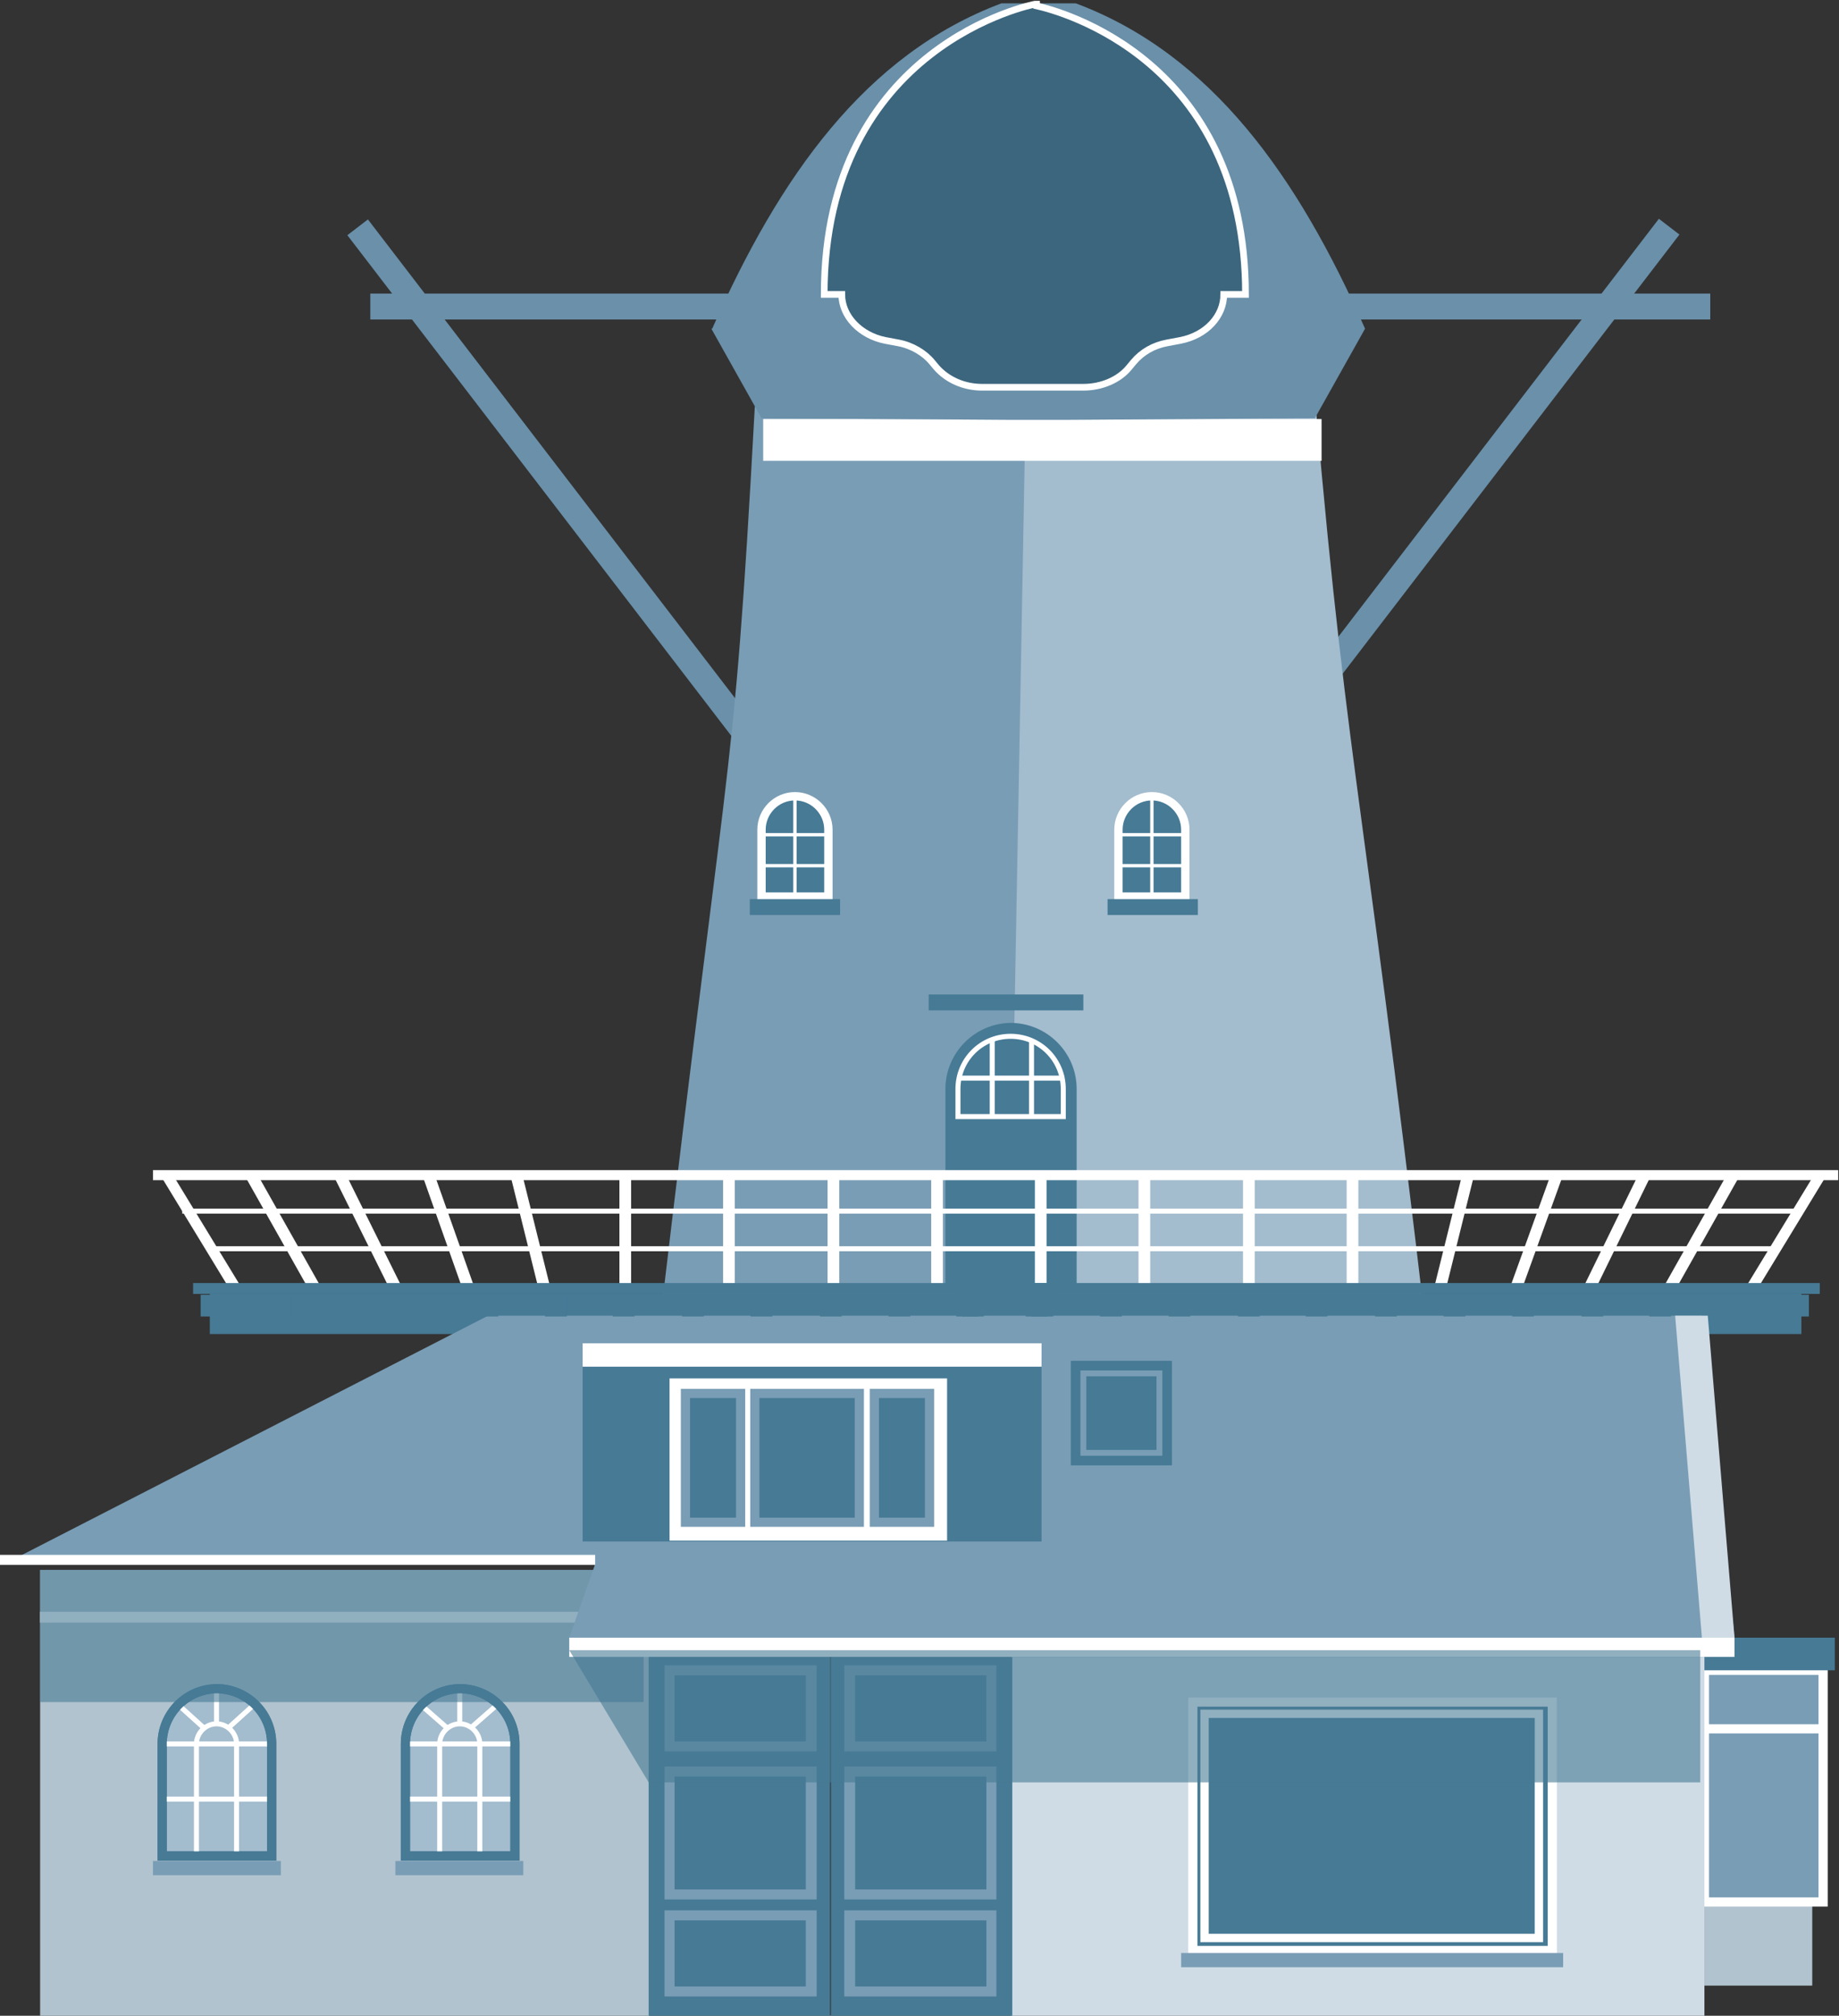 <?xml version="1.0" encoding="UTF-8"?>
<svg id="Laag_2" data-name="Laag 2" xmlns="http://www.w3.org/2000/svg" viewBox="0 0 22 24.1">
  <rect x="0" y="0" width="22" height="24.1" fill="#333333" stroke="none"/>
  <defs>
    <style>
      .cls-1 {
        stroke-width: .11px;
      }

      .cls-1, .cls-2, .cls-3, .cls-4, .cls-5, .cls-6, .cls-7, .cls-8, .cls-9, .cls-10, .cls-11, .cls-12, .cls-13, .cls-14, .cls-15, .cls-16, .cls-17, .cls-18 {
        stroke-miterlimit: 10;
      }

      .cls-1, .cls-2, .cls-3, .cls-5, .cls-6, .cls-7, .cls-10, .cls-11, .cls-12, .cls-13, .cls-14, .cls-15, .cls-18 {
        stroke: #fff;
      }

      .cls-1, .cls-2, .cls-3, .cls-16 {
        fill: none;
      }

      .cls-2 {
        stroke-width: .06px;
      }

      .cls-3, .cls-9, .cls-13, .cls-16, .cls-17, .cls-18 {
        stroke-width: .11px;
      }

      .cls-4 {
        stroke-width: .3px;
      }

      .cls-4, .cls-19, .cls-18 {
        fill: #799db5;
      }

      .cls-4, .cls-16, .cls-17 {
        stroke: #467a95;
      }

      .cls-20 {
        fill: #cfdce6;
      }

      .cls-21 {
        opacity: .6;
      }

      .cls-21, .cls-8, .cls-9, .cls-11, .cls-12, .cls-13, .cls-14, .cls-15, .cls-22 {
        fill: #467a95;
      }

      .cls-5 {
        fill: #3c667e;
        stroke-width: .08px;
      }

      .cls-6 {
        stroke-width: .14px;
      }

      .cls-6, .cls-7, .cls-10 {
        fill: #100300;
      }

      .cls-7 {
        stroke-width: .14px;
      }

      .cls-8 {
        stroke-width: .07px;
      }

      .cls-8, .cls-9 {
        stroke: #799db5;
      }

      .cls-10 {
        stroke-width: .13px;
      }

      .cls-23 {
        fill: #fff;
      }

      .cls-24 {
        fill: #6a90aa;
      }

      .cls-11 {
        stroke-width: .1px;
      }

      .cls-12 {
        stroke-width: .1px;
      }

      .cls-14 {
        stroke-width: .06px;
      }

      .cls-15 {
        stroke-width: .04px;
      }

      .cls-25, .cls-17 {
        fill: #a3bcce;
      }

      .cls-26 {
        fill: #b1c3ce;
      }
    </style>
  </defs>
  <g id="buttons">
    <g>
      <rect class="cls-26" x="20.39" y="22.74" width="1.29" height="1"/>
      <rect class="cls-18" x="20.39" y="19.97" width="1.42" height="2.77"/>
      <rect class="cls-22" x="20.34" y="19.58" width="1.61" height=".39"/>
      <line class="cls-3" x1="20.39" y1="20.67" x2="21.81" y2="20.67"/>
      <rect class="cls-24" x="7.08" y="8.92" width="16.03" height=".31" transform="translate(-1.3 15.52) rotate(-52.5)"/>
      <rect class="cls-24" x="9" y="1.06" width=".31" height="16.03" transform="translate(-3.63 7.45) rotate(-37.5)"/>
      <path class="cls-19" d="M9.04,4.86h3.12s-.23,12.56-.23,12.56h-2.34s-1.88-.02-1.88-.02c1.02-8.87,1.05-7.59,1.32-12.54"/>
      <polygon class="cls-19" points="9.71 16.84 14.65 16.84 13.74 4.86 10.62 4.86 9.71 16.84"/>
      <path class="cls-25" d="M12.27,4.86h3.47c.4,4.62.6,4.67,1.5,12.6l-2.67-.04h-2.53s.23-12.56.23-12.56Z"/>
      <g>
        <path class="cls-12" d="M13.78,9.52h0c.22,0,.4.18.4.4v.8h-.8v-.8c0-.22.18-.4.4-.4Z"/>
        <line class="cls-15" x1="13.78" y1="9.55" x2="13.78" y2="10.76"/>
        <line class="cls-15" x1="13.37" y1="9.98" x2="14.17" y2="9.98"/>
        <line class="cls-15" x1="13.37" y1="10.35" x2="14.17" y2="10.35"/>
        <rect class="cls-22" x="13.25" y="10.75" width="1.08" height=".19"/>
      </g>
      <rect class="cls-26" x=".48" y="18.77" width="7.29" height="5.33"/>
      <rect class="cls-23" x=".48" y="19.27" width="7.22" height=".13"/>
      <rect class="cls-19" x="1.83" y="22.25" width="1.53" height=".17"/>
      <path class="cls-17" d="M2.59,20.19h0c.36,0,.66.29.66.66v1.34h-1.31v-1.34c0-.36.29-.66.66-.66Z"/>
      <line class="cls-2" x1="1.94" y1="20.85" x2="3.25" y2="20.85"/>
      <path class="cls-2" d="M2.35,22.19v-1.34c0-.13.11-.24.24-.24s.24.11.24.24v1.34"/>
      <line class="cls-2" x1="2.59" y1="20.19" x2="2.59" y2="20.6"/>
      <line class="cls-2" x1="1.94" y1="21.51" x2="3.25" y2="21.51"/>
      <line class="cls-2" x1="2.13" y1="20.38" x2="2.44" y2="20.66"/>
      <line class="cls-2" x1="3.04" y1="20.38" x2="2.73" y2="20.66"/>
      <rect class="cls-19" x="4.73" y="22.25" width="1.53" height=".17"/>
      <path class="cls-17" d="M5.5,20.19h0c.36,0,.66.29.66.66v1.34h-1.31v-1.34c0-.36.29-.66.66-.66Z"/>
      <line class="cls-2" x1="4.84" y1="20.85" x2="6.15" y2="20.85"/>
      <path class="cls-2" d="M5.26,22.19v-1.34c0-.13.11-.24.24-.24s.24.11.24.24v1.34"/>
      <line class="cls-2" x1="5.5" y1="20.19" x2="5.5" y2="20.6"/>
      <line class="cls-2" x1="4.84" y1="21.51" x2="6.15" y2="21.51"/>
      <line class="cls-2" x1="5.03" y1="20.38" x2="5.35" y2="20.66"/>
      <line class="cls-2" x1="5.95" y1="20.38" x2="5.63" y2="20.66"/>
      <path class="cls-16" d="M2.59,20.19h0c.36,0,.66.29.66.66v1.34h-1.31v-1.34c0-.36.29-.66.66-.66Z"/>
      <path class="cls-16" d="M5.5,20.19h0c.36,0,.66.29.66.66v1.34h-1.31v-1.34c0-.36.29-.66.66-.66Z"/>
      <rect class="cls-21" x=".48" y="18.77" width="7.22" height="1.58"/>
      <rect class="cls-23" x="9.13" y="5.01" width="6.68" height=".5"/>
      <rect class="cls-1" x="6.74" y="15.9" width="5.95" height=".33"/>
      <rect class="cls-24" x="4.43" y="3.51" width="16.03" height=".31"/>
      <path class="cls-24" d="M8.52,3.93c.8-1.81,1.83-3.28,3.46-3.89h.89c1.63.61,2.66,2.08,3.46,3.89l-.6,1.07-2.95.02h0s-.36,0-.36,0h-.36s0,0,0,0l-2.95-.02-.6-1.07Z"/>
      <path class="cls-5" d="M12.4.05v.02c.27.06,2.5.64,2.5,3.45h-.26c0,.26-.21.49-.52.55l-.16.03c-.16.03-.3.11-.4.23l-.05.06c-.12.15-.33.24-.55.24h-.63s-.58,0-.58,0c-.22,0-.42-.09-.55-.24l-.05-.06c-.09-.11-.24-.2-.4-.23l-.16-.03c-.3-.06-.52-.29-.52-.55h-.21c0-2.99,2.52-3.47,2.52-3.47Z"/>
      <rect class="cls-22" x="2.51" y="15.47" width="19.04" height=".48" transform="translate(24.06 31.42) rotate(-180)"/>
      <polygon class="cls-19" points="20.75 19.58 6.81 19.58 7.12 18.7 .05 18.7 .05 18.7 5.84 15.73 20.36 15.73 20.75 19.58"/>
      <rect class="cls-20" x="12.09" y="19.81" width="8.3" height="4.29"/>
      <rect class="cls-13" x="14.27" y="20.35" width="4.3" height="2.97"/>
      <rect class="cls-22" x="7.76" y="19.81" width="2.17" height="4.29"/>
      <rect class="cls-22" x="9.94" y="19.81" width="2.17" height="4.29"/>
      <path class="cls-19" d="M9.77,20.94h-1.82v-1.03h1.82v1.03ZM8.07,20.82h1.57v-.79h-1.57v.79Z"/>
      <path class="cls-19" d="M11.92,20.94h-1.82v-1.03h1.82v1.03ZM10.23,20.82h1.57v-.79h-1.57v.79Z"/>
      <path class="cls-19" d="M9.77,22.71h-1.82v-1.59h1.82v1.59ZM8.07,22.59h1.57v-1.35h-1.57v1.35Z"/>
      <path class="cls-19" d="M11.92,22.71h-1.82v-1.59h1.82v1.59ZM10.23,22.59h1.57v-1.35h-1.57v1.35Z"/>
      <path class="cls-19" d="M9.77,23.87h-1.82v-1.03h1.82v1.03ZM8.07,23.75h1.57v-.79h-1.57v.79Z"/>
      <path class="cls-19" d="M11.92,23.87h-1.82v-1.03h1.82v1.03ZM10.23,23.75h1.57v-.79h-1.57v.79Z"/>
      <rect class="cls-22" x="6.97" y="16.24" width="5.49" height="2.19"/>
      <rect class="cls-23" x="8.01" y="16.48" width="3.32" height="1.94"/>
      <rect class="cls-9" x="8.2" y="16.66" width=".66" height="1.54"/>
      <rect class="cls-9" x="10.46" y="16.66" width=".66" height="1.54"/>
      <rect class="cls-9" x="9.03" y="16.66" width="1.25" height="1.54"/>
      <rect class="cls-4" x="12.96" y="16.42" width=".91" height=".95"/>
      <rect class="cls-8" x="12.96" y="16.42" width=".91" height=".95"/>
      <path class="cls-22" d="M12.09,12.23h0c.43,0,.79.35.79.79v2.35h-1.57v-2.35c0-.43.35-.79.79-.79Z"/>
      <rect class="cls-23" x="6.97" y="16.06" width="5.49" height=".28"/>
      <g>
        <rect class="cls-22" x="12.27" y="15.47" width=".26" height=".26" transform="translate(24.8 31.21) rotate(-180)"/>
        <rect class="cls-22" x="11.45" y="15.47" width=".26" height=".26" transform="translate(23.15 31.21) rotate(-180)"/>
        <rect class="cls-22" x="10.62" y="15.47" width=".26" height=".26" transform="translate(21.51 31.21) rotate(-180)"/>
        <rect class="cls-22" x="9.8" y="15.47" width=".26" height=".26" transform="translate(19.87 31.21) rotate(-180)"/>
        <rect class="cls-22" x="8.98" y="15.47" width=".26" height=".26" transform="translate(18.22 31.21) rotate(-180)"/>
        <rect class="cls-22" x="8.16" y="15.47" width=".26" height=".26" transform="translate(16.58 31.21) rotate(-180)"/>
        <rect class="cls-22" x="7.34" y="15.47" width=".26" height=".26" transform="translate(14.93 31.21) rotate(-180)"/>
        <rect class="cls-22" x="6.51" y="15.47" width=".26" height=".26" transform="translate(13.29 31.21) rotate(-180)"/>
        <rect class="cls-22" x="5.69" y="15.47" width=".26" height=".26" transform="translate(11.65 31.21) rotate(-180)"/>
        <rect class="cls-22" x="4.87" y="15.47" width=".26" height=".26" transform="translate(10 31.21) rotate(-180)"/>
        <rect class="cls-22" x="4.05" y="15.47" width=".26" height=".26" transform="translate(8.36 31.21) rotate(-180)"/>
        <rect class="cls-22" x="3.23" y="15.47" width=".26" height=".26" transform="translate(6.71 31.21) rotate(-180)"/>
        <rect class="cls-22" x="2.41" y="15.47" width=".26" height=".26" transform="translate(5.07 31.21) rotate(-180)"/>
        <line class="cls-10" x1="2" y1="14.06" x2="2.81" y2="15.39"/>
        <line class="cls-7" x1="3.01" y1="14.06" x2="3.76" y2="15.39"/>
        <line class="cls-7" x1="4.07" y1="14.06" x2="4.73" y2="15.39"/>
        <line class="cls-7" x1="5.13" y1="14.06" x2="5.6" y2="15.39"/>
        <line class="cls-7" x1="6.18" y1="14.06" x2="6.51" y2="15.39"/>
        <line class="cls-7" x1="20.73" y1="14.06" x2="19.98" y2="15.39"/>
        <line class="cls-7" x1="19.67" y1="14.06" x2="19.02" y2="15.39"/>
        <line class="cls-7" x1="18.62" y1="14.06" x2="18.14" y2="15.39"/>
        <line class="cls-7" x1="17.56" y1="14.06" x2="17.23" y2="15.39"/>
        <line class="cls-6" x1="7.48" y1="14.06" x2="7.48" y2="15.39"/>
        <line class="cls-6" x1="8.72" y1="14.06" x2="8.72" y2="15.39"/>
        <line class="cls-6" x1="9.97" y1="14.06" x2="9.97" y2="15.39"/>
        <line class="cls-6" x1="11.21" y1="14.06" x2="11.21" y2="15.39"/>
        <line class="cls-6" x1="12.45" y1="14.06" x2="12.45" y2="15.39"/>
        <line class="cls-6" x1="13.69" y1="14.06" x2="13.69" y2="15.39"/>
        <line class="cls-6" x1="14.94" y1="14.06" x2="14.94" y2="15.39"/>
        <line class="cls-6" x1="16.18" y1="14.06" x2="16.18" y2="15.39"/>
        <line class="cls-10" x1="20.96" y1="15.39" x2="21.77" y2="14.06"/>
        <rect class="cls-23" x="1.84" y="13.99" width="20.16" height=".12" transform="translate(23.83 28.1) rotate(-180)"/>
        <rect class="cls-23" x="2.19" y="14.46" width="19.36" height=".06" transform="translate(23.73 28.97) rotate(-180)"/>
        <rect class="cls-23" x="2.51" y="14.9" width="18.75" height=".06" transform="translate(23.77 29.86) rotate(-180)"/>
        <rect class="cls-22" x="2.31" y="15.34" width="10.35" height=".13" transform="translate(14.97 30.81) rotate(-180)"/>
        <rect class="cls-22" x="21.38" y="15.47" width=".26" height=".26" transform="translate(43.02 31.21) rotate(-180)"/>
        <rect class="cls-22" x="20.56" y="15.47" width=".26" height=".26" transform="translate(41.38 31.21) rotate(-180)"/>
        <rect class="cls-22" x="19.74" y="15.47" width=".26" height=".26" transform="translate(39.73 31.21) rotate(-180)"/>
        <rect class="cls-22" x="18.91" y="15.47" width=".26" height=".26" transform="translate(38.09 31.21) rotate(-180)"/>
        <rect class="cls-22" x="18.09" y="15.47" width=".26" height=".26" transform="translate(36.44 31.21) rotate(-180)"/>
        <rect class="cls-22" x="17.27" y="15.47" width=".26" height=".26" transform="translate(34.8 31.21) rotate(-180)"/>
        <rect class="cls-22" x="16.45" y="15.47" width=".26" height=".26" transform="translate(33.16 31.21) rotate(-180)"/>
        <rect class="cls-22" x="15.63" y="15.47" width=".26" height=".26" transform="translate(31.51 31.21) rotate(-180)"/>
        <rect class="cls-22" x="14.8" y="15.47" width=".26" height=".26" transform="translate(29.87 31.21) rotate(-180)"/>
        <rect class="cls-22" x="13.98" y="15.47" width=".26" height=".26" transform="translate(28.22 31.21) rotate(-180)"/>
        <rect class="cls-22" x="13.16" y="15.47" width=".26" height=".26" transform="translate(26.58 31.21) rotate(-180)"/>
        <rect class="cls-22" x="12.34" y="15.47" width=".26" height=".26" transform="translate(24.94 31.21) rotate(-180)"/>
        <rect class="cls-22" x="11.52" y="15.47" width=".26" height=".26" transform="translate(23.29 31.21) rotate(-180)"/>
        <rect class="cls-22" x="11.42" y="15.34" width="10.35" height=".13" transform="translate(33.19 30.81) rotate(-180)"/>
      </g>
      <path class="cls-14" d="M12.09,12.39h0c.35,0,.63.28.63.63v.33h-1.26v-.33c0-.35.28-.63.63-.63Z"/>
      <line class="cls-14" x1="11.87" y1="12.43" x2="11.87" y2="13.35"/>
      <line class="cls-14" x1="11.47" y1="12.89" x2="12.73" y2="12.89"/>
      <line class="cls-14" x1="12.34" y1="12.43" x2="12.34" y2="13.35"/>
      <rect class="cls-22" x="11.11" y="11.89" width="1.85" height=".19"/>
      <g>
        <path class="cls-12" d="M9.51,9.52h0c.22,0,.4.18.4.4v.8h-.8v-.8c0-.22.18-.4.4-.4Z"/>
        <line class="cls-15" x1="9.51" y1="9.55" x2="9.51" y2="10.76"/>
        <line class="cls-15" x1="9.09" y1="9.98" x2="9.89" y2="9.98"/>
        <line class="cls-15" x1="9.09" y1="10.35" x2="9.89" y2="10.35"/>
        <rect class="cls-22" x="8.97" y="10.75" width="1.08" height=".19"/>
      </g>
      <rect class="cls-23" x="6.81" y="19.58" width="13.94" height=".23"/>
      <rect class="cls-23" y="18.59" width="7.12" height=".12"/>
      <polygon class="cls-20" points="20.75 19.58 20.36 19.58 20.04 15.73 20.43 15.73 20.75 19.58"/>
      <rect class="cls-19" x="14.13" y="23.35" width="4.57" height=".17"/>
      <rect class="cls-11" x="14.41" y="20.49" width="4" height="2.68"/>
      <polygon class="cls-21" points="7.76 21.31 20.34 21.31 20.34 19.73 6.81 19.73 7.76 21.31"/>
    </g>
  </g>
</svg>